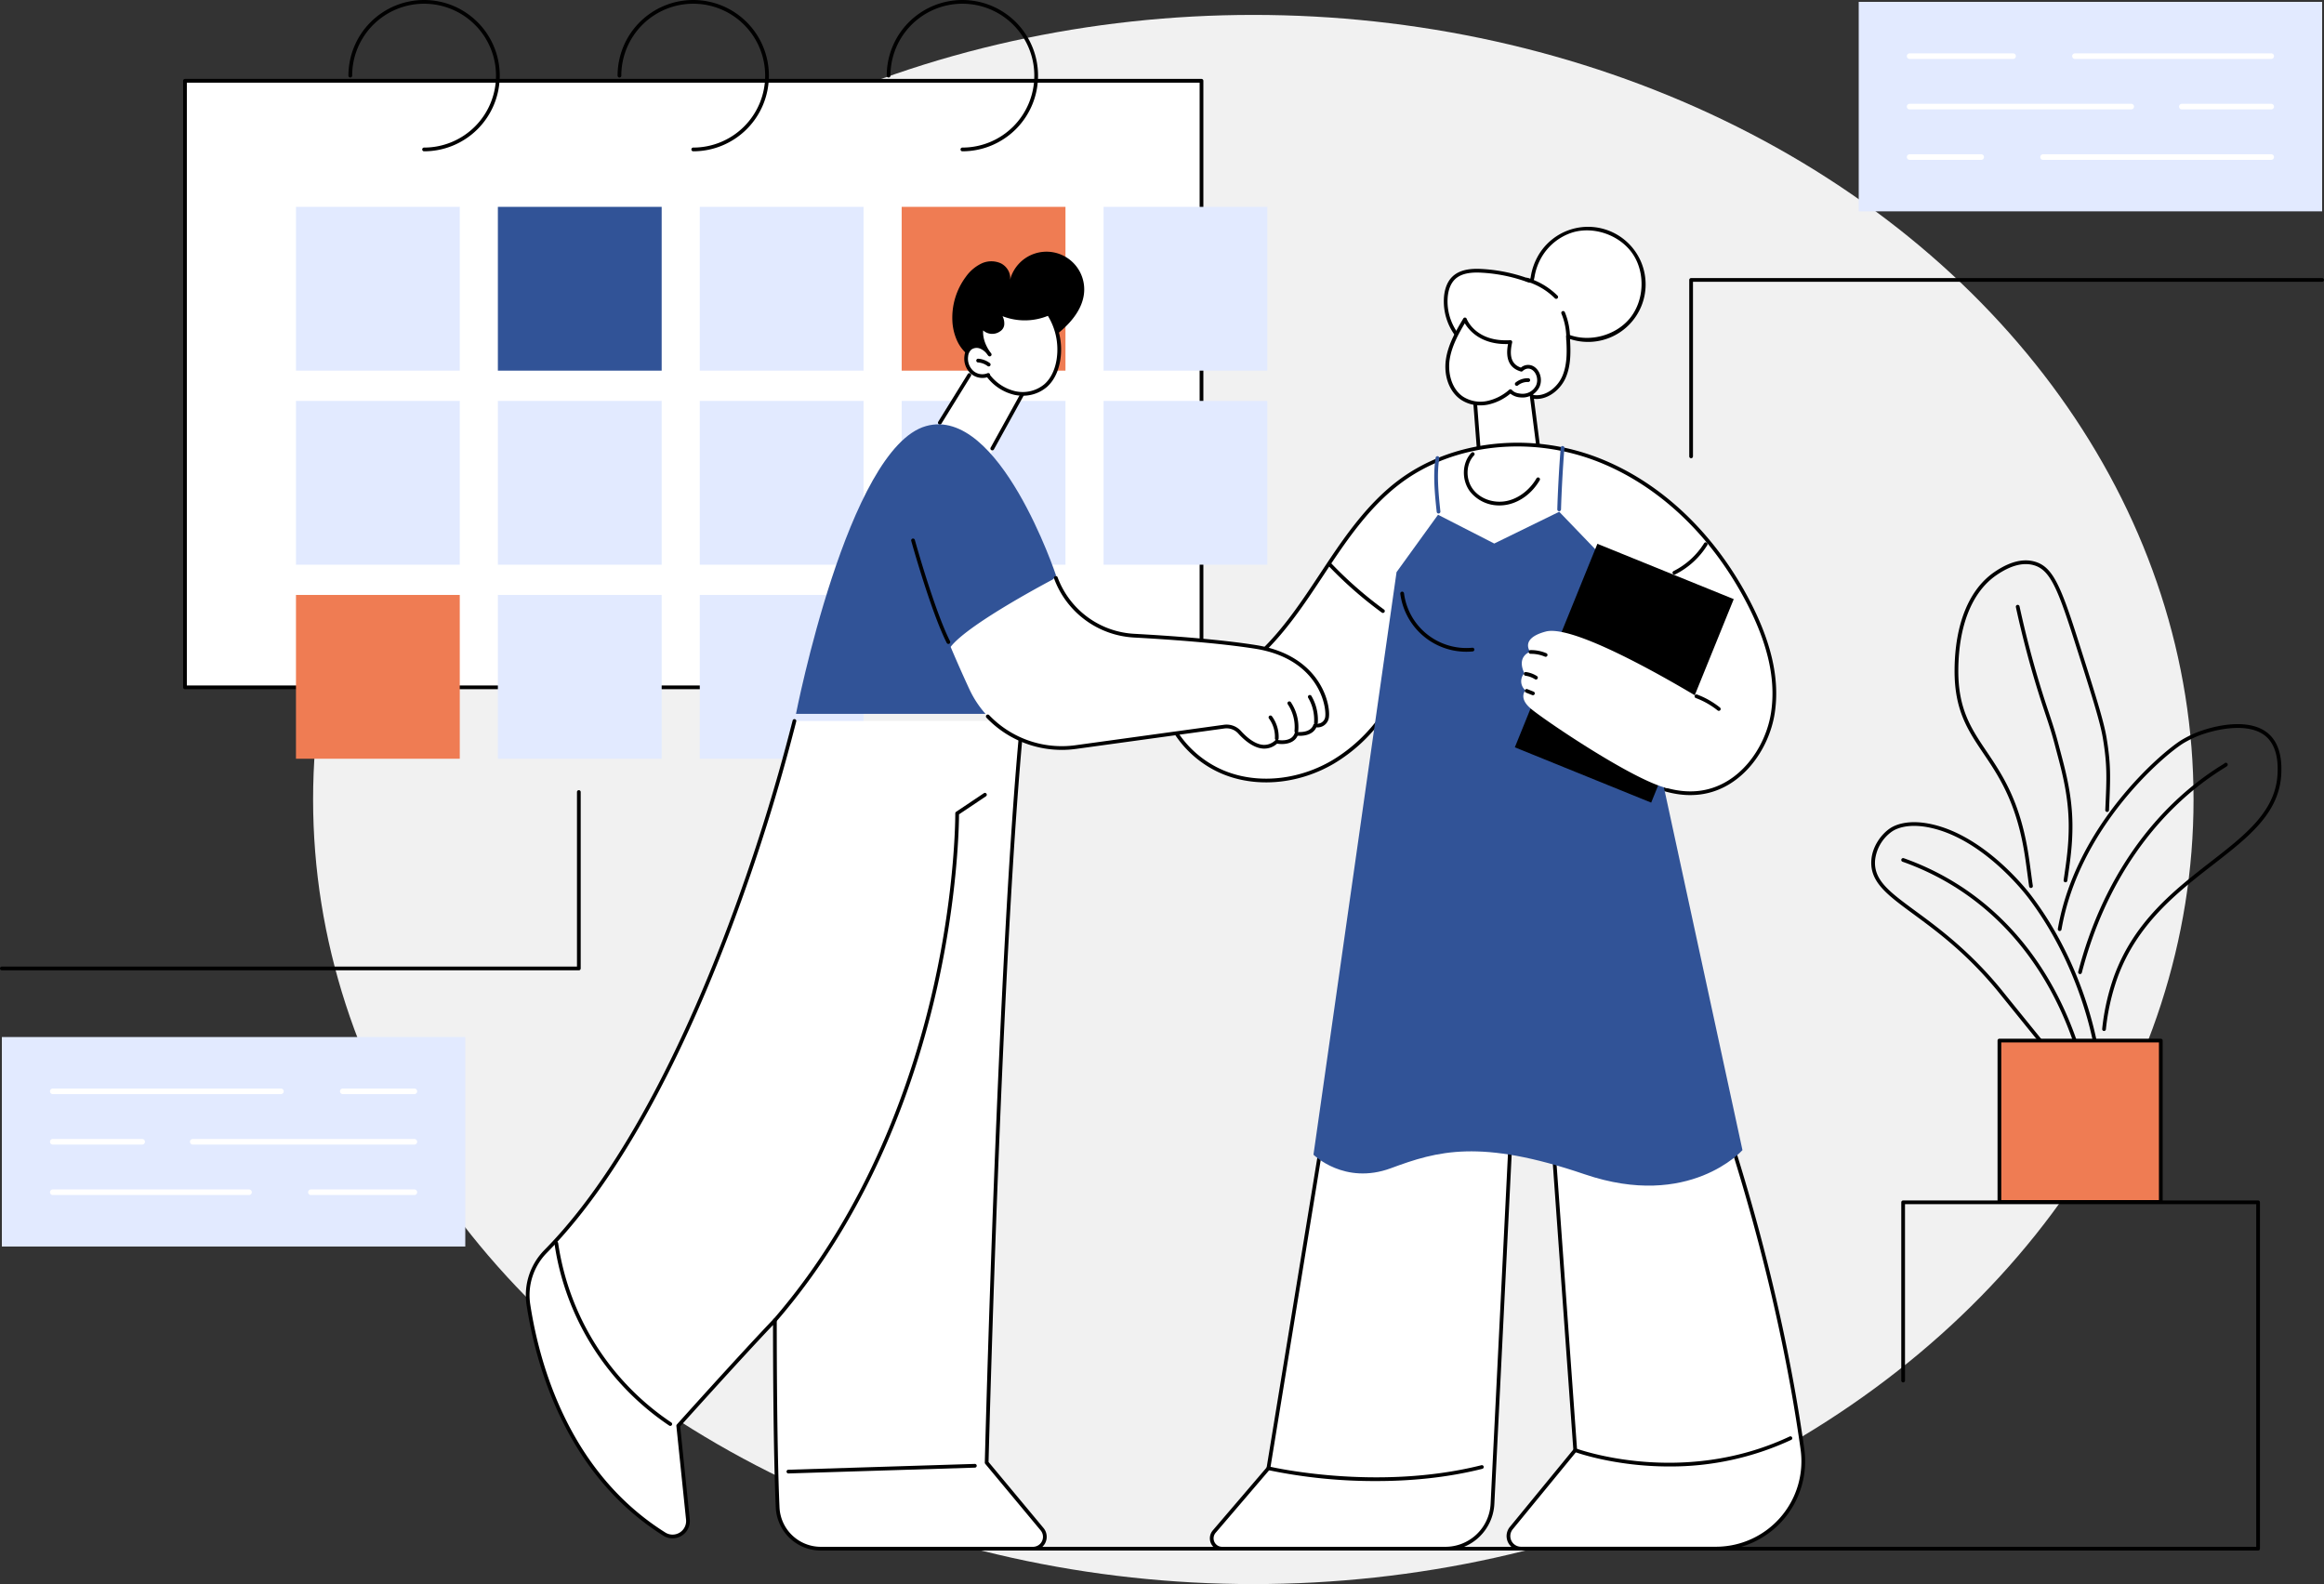 <svg xmlns="http://www.w3.org/2000/svg" xmlns:xlink="http://www.w3.org/1999/xlink" width="1247" height="850" viewBox="0 0 1247 850">
  <rect x="0" y="0" width="1247" height="850" fill="#333333" stroke="none"/>
  <defs>
    <clipPath id="clip-path">
      <rect id="Rectangle_116" data-name="Rectangle 116" width="1247" height="832" fill="none"/>
    </clipPath>
  </defs>
  <g id="Groupe_192" data-name="Groupe 192" transform="translate(8671 1398)">
    <ellipse id="Ellipse_151" data-name="Ellipse 151" cx="504.5" cy="421" rx="504.5" ry="421" transform="translate(-8503 -1390)" fill="#f1f1f1"/>
    <g id="Groupe_171" data-name="Groupe 171" transform="translate(-8671 -1398)">
      <rect id="Rectangle_98" data-name="Rectangle 98" width="545.44" height="325.458" transform="translate(99.254 43.348)" fill="#fff"/>
      <g id="Groupe_82" data-name="Groupe 82">
        <g id="Groupe_81" data-name="Groupe 81" clip-path="url(#clip-path)">
          <path id="Tracé_1656" data-name="Tracé 1656" d="M644.694,369.806H99.254a1,1,0,0,1-1-1V43.348a1,1,0,0,1,1-1h545.44a1,1,0,0,1,1,1V368.806a1,1,0,0,1-1,1m-544.44-2h543.44V44.348H100.254Z"/>
          <path id="Tracé_1657" data-name="Tracé 1657" d="M227.554,81.187a1,1,0,0,1,0-2,38.593,38.593,0,1,0-38.593-38.593,1,1,0,0,1-2,0,40.593,40.593,0,1,1,40.593,40.593"/>
          <path id="Tracé_1658" data-name="Tracé 1658" d="M371.974,81.187a1,1,0,0,1,0-2,38.593,38.593,0,1,0-38.593-38.593,1,1,0,0,1-2,0,40.593,40.593,0,1,1,40.593,40.593"/>
          <path id="Tracé_1659" data-name="Tracé 1659" d="M516.394,81.187a1,1,0,0,1,0-2A38.593,38.593,0,1,0,477.8,40.594a1,1,0,0,1-2,0,40.593,40.593,0,1,1,40.593,40.593"/>
          <rect id="Rectangle_99" data-name="Rectangle 99" width="87.889" height="87.889" transform="translate(158.813 110.994)" fill="#e2eaff"/>
          <rect id="Rectangle_100" data-name="Rectangle 100" width="87.889" height="87.889" transform="translate(267.147 110.994)" fill="#315397"/>
          <rect id="Rectangle_101" data-name="Rectangle 101" width="87.889" height="87.889" transform="translate(375.481 110.994)" fill="#e2eaff"/>
          <rect id="Rectangle_102" data-name="Rectangle 102" width="87.889" height="87.889" transform="translate(483.816 110.994)" fill="#ef7c53"/>
          <rect id="Rectangle_103" data-name="Rectangle 103" width="87.889" height="87.889" transform="translate(592.15 110.994)" fill="#e2eaff"/>
          <rect id="Rectangle_104" data-name="Rectangle 104" width="87.889" height="87.889" transform="translate(158.813 215.117)" fill="#e2eaff"/>
          <rect id="Rectangle_105" data-name="Rectangle 105" width="87.889" height="87.889" transform="translate(267.147 215.117)" fill="#e2eaff"/>
          <rect id="Rectangle_106" data-name="Rectangle 106" width="87.889" height="87.889" transform="translate(375.481 215.117)" fill="#e2eaff"/>
          <rect id="Rectangle_107" data-name="Rectangle 107" width="87.889" height="87.889" transform="translate(483.816 215.117)" fill="#e2eaff"/>
          <rect id="Rectangle_108" data-name="Rectangle 108" width="87.889" height="87.889" transform="translate(592.15 215.117)" fill="#e2eaff"/>
          <rect id="Rectangle_109" data-name="Rectangle 109" width="87.889" height="87.889" transform="translate(158.813 319.24)" fill="#ef7c53"/>
          <rect id="Rectangle_110" data-name="Rectangle 110" width="87.889" height="87.889" transform="translate(267.147 319.24)" fill="#e2eaff"/>
          <rect id="Rectangle_111" data-name="Rectangle 111" width="87.889" height="87.889" transform="translate(375.481 319.24)" fill="#e2eaff"/>
          <path id="Tracé_1660" data-name="Tracé 1660" d="M813.37,553.949,800.831,806.92a25.334,25.334,0,0,1-25.3,24.08H655.742a5.556,5.556,0,0,1-4.222-9.168l29.075-33.987,32.6-199.321Z" fill="#fff"/>
          <path id="Tracé_1661" data-name="Tracé 1661" d="M775.528,832H655.742a6.556,6.556,0,0,1-4.982-10.818l28.893-33.775,32.556-199.045a1,1,0,0,1,.66-.784L813.044,553a1,1,0,0,1,1.325.995L801.83,806.969A26.313,26.313,0,0,1,775.528,832M714.086,589.274l-32.5,198.732a1,1,0,0,1-.227.489L652.28,822.482A4.557,4.557,0,0,0,655.742,830H775.528a24.315,24.315,0,0,0,24.3-23.13L812.3,555.376Z"/>
          <path id="Tracé_1662" data-name="Tracé 1662" d="M738.519,794.717a279.084,279.084,0,0,1-58.158-5.9,1,1,0,0,1,.467-1.945c.57.137,57.651,13.517,114.088-.662a1,1,0,0,1,.487,1.939c-19.68,4.945-39.436,6.567-56.884,6.567"/>
          <path id="Tracé_1663" data-name="Tracé 1663" d="M967.144,777.6c-5.733-41.074-17.777-103.592-43.017-179.513l-92.138-4.414L845.23,778.132l-34.3,41.824a6.733,6.733,0,0,0,5.207,11H920.707A46.881,46.881,0,0,0,967.144,777.6" fill="#fff"/>
          <path id="Tracé_1664" data-name="Tracé 1664" d="M920.708,831.959H816.132a7.732,7.732,0,0,1-5.979-12.637l34.052-41.516L830.991,593.745a1.006,1.006,0,0,1,.282-.771,1.022,1.022,0,0,1,.764-.3l92.138,4.414a1,1,0,0,1,.9.683c25.613,77.042,37.553,140.24,43.059,179.691a47.88,47.88,0,0,1-47.427,54.5M833.067,594.726,846.228,778.06a1,1,0,0,1-.224.706L811.7,820.59a5.733,5.733,0,0,0,4.433,9.369H920.708a45.88,45.88,0,0,0,45.446-52.221c-5.479-39.257-17.343-102.08-42.759-178.685Z"/>
          <path id="Tracé_1665" data-name="Tracé 1665" d="M895.549,786.884c-29.426,0-50.328-7.686-50.672-7.816a1,1,0,0,1,.707-1.872c.561.212,56.785,20.856,114.656-6.369a1,1,0,1,1,.851,1.809,153.377,153.377,0,0,1-65.542,14.248"/>
          <path id="Tracé_1666" data-name="Tracé 1666" d="M794.964,145.321c-5.224-.278-10.983.119-14.8,3.692-3,2.811-4.2,7.094-4.407,11.2a29.824,29.824,0,0,0,30.126,31.318c-1.385,4.523,1.755,9.08,4.795,12.7,3.023,3.6,6.42,7.315,10.976,8.482,7.162,1.834,14.568-3.614,17.531-10.387s2.593-14.474,2.169-21.855a29.978,29.978,0,0,0,35.615-44.709,29.757,29.757,0,0,0-50.788,1.983,31.5,31.5,0,0,0-3.788,10.745c-.479,2.875-1.161,2.376-3.75,1.475q-3.448-1.2-6.99-2.1a86.093,86.093,0,0,0-16.685-2.55" fill="#fff"/>
          <path id="Tracé_1667" data-name="Tracé 1667" d="M824.512,214.08a12.527,12.527,0,0,1-3.11-.391c-4.824-1.236-8.323-5.029-11.494-8.808-2.858-3.406-5.938-7.809-5.273-12.359a30.82,30.82,0,0,1-29.88-32.355c.179-3.573,1.144-8.537,4.723-11.885,4.342-4.061,10.946-4.205,15.539-3.959a87.151,87.151,0,0,1,16.88,2.58c2.391.609,4.77,1.324,7.07,2.125l.575.2a6.557,6.557,0,0,0,1.55.443c-.047,0,.125-.226.311-1.342a32.662,32.662,0,0,1,3.909-11.083,30.885,30.885,0,1,1,17.122,44.672c.37,6.732.568,14.172-2.337,20.813-2.639,6.033-8.873,11.346-15.585,11.346m-18.633-23.545a1,1,0,0,1,.956,1.293c-1.248,4.077,1.8,8.43,4.6,11.767,2.962,3.53,6.209,7.068,10.458,8.156,6.8,1.739,13.658-3.626,16.367-9.819,2.931-6.7,2.483-14.507,2.087-21.4a1,1,0,0,1,1.356-.99c11.3,4.33,25.5.461,33.04-9s8.134-24.174,1.387-34.216-20.59-15.049-32.2-11.648a29.522,29.522,0,0,0-16.891,13.575,30.662,30.662,0,0,0-3.666,10.408c-.22,1.318-.528,2.291-1.321,2.757-.88.518-1.846.174-3.184-.3l-.561-.2c-2.246-.781-4.571-1.48-6.908-2.075a85.1,85.1,0,0,0-16.491-2.521c-4.229-.226-10.283-.116-14.067,3.423-3.091,2.891-3.931,7.319-4.092,10.525a28.825,28.825,0,0,0,29.116,30.267Z"/>
          <path id="Tracé_1668" data-name="Tracé 1668" d="M835.017,160.363a1,1,0,0,1-.706-.292,36.392,36.392,0,0,0-15.318-9.081,1,1,0,1,1,.566-1.917,38.4,38.4,0,0,1,16.164,9.582,1,1,0,0,1-.706,1.708"/>
          <path id="Tracé_1669" data-name="Tracé 1669" d="M841.422,183.487h-.031a1,1,0,0,1-.969-1.031,34.374,34.374,0,0,0-2.608-14.173,1,1,0,1,1,1.847-.769,36.394,36.394,0,0,1,2.76,15,1,1,0,0,1-1,.969"/>
          <path id="Tracé_1670" data-name="Tracé 1670" d="M825.211,239.859,821.776,209.7a3.653,3.653,0,0,0-4.336-3.17l-22.752,4.491a3.653,3.653,0,0,0-2.939,3.8l1.439,23.948a11.04,11.04,0,0,0,6.428,9.385c4.726,2.158,11.988,3.634,21.053-.331a7.727,7.727,0,0,0,4.542-7.961" fill="#fff"/>
          <path id="Tracé_1671" data-name="Tracé 1671" d="M825.789,244.072a1,1,0,0,1-.99-.873l-3.936-30.77a1,1,0,0,1,1.984-.254l3.935,30.77a1,1,0,0,1-.865,1.119,1.1,1.1,0,0,1-.128.008"/>
          <path id="Tracé_1672" data-name="Tracé 1672" d="M793.512,242.831a1,1,0,0,1-1-.923L790.561,216.6a1,1,0,0,1,1.994-.154l1.955,25.313a1,1,0,0,1-.92,1.074q-.039,0-.078,0"/>
          <path id="Tracé_1673" data-name="Tracé 1673" d="M816.321,198.371s2.709-2.8,5.982-.963c3.223,1.809,4.343,6.377,2.851,9.759a9.092,9.092,0,0,1-9.039,5.095,8.152,8.152,0,0,1-5.656-2.376,27.084,27.084,0,0,1-12.387,6.278,18.379,18.379,0,0,1-13.481-2.427c-6.529-4.332-8.9-13.12-7.744-20.87s5.18-14.732,9.188-21.464c0,0,4.982,13.312,24.378,12.136-1.758,7.582-.437,12.985,5.908,14.832" fill="#fff"/>
          <path id="Tracé_1674" data-name="Tracé 1674" d="M794.31,217.519a18.6,18.6,0,0,1-10.272-2.949c-6.319-4.194-9.53-12.771-8.18-21.851,1.226-8.234,5.713-15.771,9.319-21.829a1,1,0,0,1,1.8.162c.2.512,5.007,12.592,23.38,11.488a1,1,0,0,1,1.034,1.224c-1.736,7.492-.247,11.794,4.69,13.481a5.945,5.945,0,0,1,6.716-.71c3.539,1.987,5.039,7.04,3.276,11.035a10.082,10.082,0,0,1-10.052,5.686,9.569,9.569,0,0,1-5.6-2.034,27.732,27.732,0,0,1-12.16,5.924,21.22,21.22,0,0,1-3.949.373m-8.337-44.052c-3.322,5.619-7.069,12.377-8.136,19.546-1.014,6.814.852,15.607,7.307,19.891a17.354,17.354,0,0,0,12.743,2.277,26.109,26.109,0,0,0,11.921-6.054,1,1,0,0,1,1.377.071c1.372,1.449,2.883,1.855,5.029,2.068a8.039,8.039,0,0,0,8.025-4.5c1.342-3.041.209-7-2.425-8.483-2.572-1.443-4.752.764-4.774.787a1,1,0,0,1-1,.264c-6.094-1.774-8.4-6.728-6.874-14.736-14.7.428-21.069-7.534-23.2-11.127"/>
          <path id="Tracé_1675" data-name="Tracé 1675" d="M813.856,207.029a1,1,0,0,1-.635-1.773,10.253,10.253,0,0,1,6.863-2.287,1,1,0,1,1-.087,2,8.249,8.249,0,0,0-5.507,1.835,1,1,0,0,1-.634.227"/>
          <path id="Tracé_1676" data-name="Tracé 1676" d="M715.487,408.743c-16.682,9.877-37.59,13.16-55.92,6.863s-33.313-22.76-35.96-41.991c19.745.556,38.549-9.573,52.889-23.181s24.982-30.562,35.94-47.027,22.646-32.9,38.425-44.806c30.021-22.646,72.314-25.518,107.257-11.664s62.653,42.751,80,76.147c9.535,18.356,16.322,39.14,13.143,59.586S932.7,422.652,912.219,425.3c-17.927,2.321-34.74-7.972-50.445-16.938a451.774,451.774,0,0,0-66.6-31.122c-11.474-4.263-23.146-8.224-34.972-11.4-6.06-1.625-7.265-.846-10.154,4.542a124.979,124.979,0,0,1-8.44,13.992,87.228,87.228,0,0,1-26.118,24.361" fill="#fff"/>
          <path id="Tracé_1677" data-name="Tracé 1677" d="M906.956,426.64c-15.3,0-29.524-8.152-43.33-16.063l-2.347-1.343a451.839,451.839,0,0,0-66.456-31.054c-13.279-4.934-24.364-8.546-34.883-11.367-5.612-1.5-6.363-.894-9.013,4.049a126.979,126.979,0,0,1-8.509,14.1A87.575,87.575,0,0,1,716,409.6l-.51-.86.51.86c-17.7,10.479-38.916,13.077-56.754,6.948-19.3-6.629-34.014-23.829-36.626-42.8a1,1,0,0,1,.246-.8.943.943,0,0,1,.773-.332c17.56.481,36.085-7.642,52.173-22.908,12.858-12.2,22.888-27.36,32.589-42.021q1.6-2.42,3.206-4.835c10.744-16.144,22.579-32.921,38.656-45.049,28.877-21.784,71.358-26.414,108.227-11.8,33.071,13.112,61.667,40.321,80.521,76.615,11.707,22.534,16.039,42.226,13.244,60.2-3.021,19.426-17.7,40.6-39.9,43.471a42.072,42.072,0,0,1-5.392.345M755.915,364.117a18.2,18.2,0,0,1,4.543.765c10.581,2.837,21.722,6.467,35.061,11.423A453.825,453.825,0,0,1,862.27,407.5l2.351,1.346c15.126,8.667,30.767,17.63,47.47,15.469,21.229-2.748,35.279-23.106,38.185-41.8,2.727-17.539-1.539-36.828-13.042-58.971C918.6,287.678,890.373,260.8,857.75,247.867c-36.235-14.368-77.955-9.84-106.286,11.533-15.826,11.938-27.547,28.559-38.2,44.561q-1.605,2.409-3.2,4.83c-9.762,14.754-19.857,30.011-32.88,42.369-16,15.182-34.418,23.476-52.037,23.477h-.376c2.939,17.781,16.914,33.769,35.119,40.024,17.293,5.94,37.884,3.407,55.086-6.778A85.582,85.582,0,0,0,740.793,383.8a125.108,125.108,0,0,0,8.371-13.881c2.173-4.052,3.634-5.8,6.751-5.8"/>
          <path id="Tracé_1678" data-name="Tracé 1678" d="M804.608,271.208a19.885,19.885,0,0,1-15.739-7.346c-4.756-6.193-4.469-15.57.638-20.9a1,1,0,0,1,1.445,1.383c-4.453,4.651-4.677,12.86-.5,18.3,3.953,5.15,11.242,7.619,18.141,6.145,6.268-1.338,12.19-5.857,15.841-12.086a1,1,0,1,1,1.725,1.011c-3.989,6.807-10.239,11.555-17.148,13.031a21.113,21.113,0,0,1-4.406.463"/>
          <path id="Tracé_1679" data-name="Tracé 1679" d="M742.041,328.9a.989.989,0,0,1-.588-.192A214.715,214.715,0,0,1,712.7,303.486a1,1,0,1,1,1.447-1.38,212.758,212.758,0,0,0,28.487,24.982,1,1,0,0,1-.59,1.808"/>
          <path id="Tracé_1680" data-name="Tracé 1680" d="M898.443,308.325a1,1,0,0,1-.446-1.9,41.009,41.009,0,0,0,16.411-14.972,1,1,0,0,1,1.7,1.051,43.038,43.038,0,0,1-17.223,15.713,1.01,1.01,0,0,1-.444.1"/>
          <path id="Tracé_1681" data-name="Tracé 1681" d="M749.353,307,704.777,619.587s16.6,16.507,41.557,7.257,47.778-15.874,103.981,3.266,84.648-12.97,84.648-12.97L867.8,307l-31.168-32.394-34.863,17.044-30.16-15.442Z" fill="#315397"/>
          <path id="Tracé_1682" data-name="Tracé 1682" d="M836.606,274.33h-.028a1,1,0,0,1-.972-1.028c.23-8.278.932-22.278,1.826-33.016a1,1,0,1,1,1.992.166c-.89,10.7-1.589,24.655-1.819,32.906a1,1,0,0,1-1,.972" fill="#315397"/>
          <path id="Tracé_1683" data-name="Tracé 1683" d="M771.886,275.536a1,1,0,0,1-.993-.892c-1.117-10.319-2-20.3-.576-29a1,1,0,1,1,1.973.323c-1.384,8.453-.51,18.288.591,28.465a1,1,0,0,1-.887,1.1.978.978,0,0,1-.108.006" fill="#315397"/>
          <path id="Tracé_1684" data-name="Tracé 1684" d="M786.88,349.714A35.723,35.723,0,0,1,751.369,318.6a1,1,0,0,1,1.984-.259,33.73,33.73,0,0,0,36.662,29.222,1,1,0,1,1,.191,1.991q-1.66.159-3.326.158"/>
          <rect id="Rectangle_112" data-name="Rectangle 112" width="117.841" height="78.95" transform="translate(812.824 400.999) rotate(-67.918)"/>
          <path id="Tracé_1685" data-name="Tracé 1685" d="M917.279,377.856s-70.024-43.7-87.862-38.976c-14.143,3.746-8.338,10.853-8.338,10.853s-7.518,2.206-3.173,11.508a6.389,6.389,0,0,0,.608,9.2s-3.908,3.972,2.768,9.708,52.657,36.923,71.892,42.418,24.1-44.713,24.1-44.713" fill="#fff"/>
          <path id="Tracé_1686" data-name="Tracé 1686" d="M829.352,352.43a.986.986,0,0,1-.391-.081,18.942,18.942,0,0,0-7.7-1.512,1,1,0,1,1-.029-2,21.012,21.012,0,0,1,8.511,1.673,1,1,0,0,1-.392,1.92"/>
          <path id="Tracé_1687" data-name="Tracé 1687" d="M824.162,364.624a.978.978,0,0,1-.536-.158,12.837,12.837,0,0,0-5.091-1.871,1,1,0,0,1,.275-1.982,14.839,14.839,0,0,1,5.89,2.168,1,1,0,0,1-.538,1.843"/>
          <path id="Tracé_1688" data-name="Tracé 1688" d="M822.526,373.054a.99.99,0,0,1-.371-.072l-3.314-1.326a1,1,0,1,1,.744-1.856l3.313,1.325a1,1,0,0,1-.372,1.929"/>
          <path id="Tracé_1689" data-name="Tracé 1689" d="M922.269,381.437a1,1,0,0,1-.625-.219,42.638,42.638,0,0,0-11.745-6.673,1,1,0,0,1,.7-1.873,44.639,44.639,0,0,1,12.294,6.984,1,1,0,0,1-.625,1.781"/>
          <path id="Tracé_1690" data-name="Tracé 1690" d="M511.041,172.493a36.637,36.637,0,0,1,7.2-23.951,22.089,22.089,0,0,1,8.2-7.06,12.481,12.481,0,0,1,10.574-.189c3.266,1.617,5.544,5.34,4.927,8.932a20.236,20.236,0,0,1,39.8,6.117c-.448,8.579-6.265,15.969-12.826,21.514a62.527,62.527,0,0,1-22.408,12.355,50.789,50.789,0,0,1-20.724,1.795c-3.129-.4-5.489-.648-7.806-2.867a21.227,21.227,0,0,1-4.716-6.98,28.891,28.891,0,0,1-2.227-9.666"/>
          <path id="Tracé_1691" data-name="Tracé 1691" d="M522.576,197.255,498.243,236.62l30.436,12.553L552.951,203.3Z" fill="#fff"/>
          <path id="Tracé_1692" data-name="Tracé 1692" d="M530.279,201.174a8.356,8.356,0,0,1-8.794-1.529,9.929,9.929,0,0,1-2.992-8.572,6.566,6.566,0,0,1,2.068-4.234,5.86,5.86,0,0,1,5.884-.638,11,11,0,0,1,4.617,4.039s-6.048-7.03-4.207-15.079c0,0,3.991,5.353,9.281,1.768,4.309-2.92-.544-9.3-.544-9.3q13.956,6.27,27.068.611a35.555,35.555,0,0,1,5.211,25.24c-.875,5.05-2.982,10.059-6.827,13.448a19.17,19.17,0,0,1-16.46,3.977,25.311,25.311,0,0,1-14.4-9.413Z" fill="#fff"/>
          <path id="Tracé_1693" data-name="Tracé 1693" d="M548.739,212.338a21.062,21.062,0,0,1-4.363-.456,26.067,26.067,0,0,1-14.7-9.421,9.52,9.52,0,0,1-8.858-2.074,10.9,10.9,0,0,1-3.313-9.446,7.556,7.556,0,0,1,2.419-4.87,6.828,6.828,0,0,1,6.9-.795l.176.075a17.066,17.066,0,0,1-1.12-10.414,1,1,0,0,1,1.776-.374c.139.184,3.5,4.531,7.918,1.538a2.841,2.841,0,0,0,1.3-1.96c.351-2.145-1.38-4.992-2.077-5.908A1,1,0,0,1,536,166.716c8.976,4.032,17.812,4.235,26.263.6a1,1,0,0,1,1.232.372,36.538,36.538,0,0,1,5.359,25.957c-.72,4.159-2.546,9.97-7.151,14.028a19.714,19.714,0,0,1-12.966,4.661m-17.464-11.077a24.048,24.048,0,0,0,13.516,8.665,18.2,18.2,0,0,0,15.592-3.75c4.168-3.673,5.837-9.025,6.5-12.869a34.543,34.543,0,0,0-4.618-23.822,32.9,32.9,0,0,1-24.326.182,8.592,8.592,0,0,1,.9,4.8,4.8,4.8,0,0,1-2.149,3.292,7.283,7.283,0,0,1-9.152-.463c-.369,5.041,2.254,9.476,3.564,11.349q.395.483.772,1.024a1,1,0,0,1-1.577,1.225c-.057-.066-.39-.459-.857-1.121a8.976,8.976,0,0,0-3.383-2.645,4.878,4.878,0,0,0-4.863.482,5.571,5.571,0,0,0-1.716,3.6,8.875,8.875,0,0,0,2.671,7.7,7.351,7.351,0,0,0,7.713,1.358,1,1,0,0,1,1.322.5.991.991,0,0,1,.084.5"/>
          <path id="Tracé_1694" data-name="Tracé 1694" d="M530.516,196.621a1,1,0,0,1-.6-.2,9.789,9.789,0,0,0-5.141-1.937,1,1,0,0,1,.146-2,11.808,11.808,0,0,1,6.2,2.338,1,1,0,0,1-.6,1.8"/>
          <path id="Tracé_1695" data-name="Tracé 1695" d="M504.289,227.821a1,1,0,0,1-.85-1.526l15.82-25.573a1,1,0,1,1,1.7,1.052l-15.819,25.573a1,1,0,0,1-.852.474"/>
          <path id="Tracé_1696" data-name="Tracé 1696" d="M532.436,241.669a1,1,0,0,1-.874-1.484l16.017-28.964a1,1,0,0,1,1.75.968l-16.017,28.964a1,1,0,0,1-.876.516"/>
          <path id="Tracé_1697" data-name="Tracé 1697" d="M563.979,168.583a1,1,0,0,1-.549-1.836,15.163,15.163,0,0,0,6.385-9.153,1,1,0,0,1,1.948.453,17.176,17.176,0,0,1-7.236,10.372.981.981,0,0,1-.548.164"/>
          <path id="Tracé_1698" data-name="Tracé 1698" d="M426.276,386.874S379.1,583.967,292.768,671.5a33.3,33.3,0,0,0-9.262,28.39c4.55,29.955,20.115,90.144,72.969,123.3a8.281,8.281,0,0,0,12.638-7.862l-5.19-50.29s32.852-36.671,51.87-56.571c0,0-.145,63.568,1.467,100.311A23.228,23.228,0,0,0,440.461,831H554.28a6.363,6.363,0,0,0,4.89-10.434l-29.75-35.737S536.3,510.75,548.454,386.874Z" fill="#fff"/>
          <path id="Tracé_1699" data-name="Tracé 1699" d="M554.279,832H440.46a24.186,24.186,0,0,1-24.2-23.18c-1.414-32.224-1.476-85.7-1.47-97.852-18,18.957-46.607,50.816-49.828,54.406l5.145,49.85a9.281,9.281,0,0,1-14.164,8.812c-52.5-32.936-68.54-91.825-73.426-124a34.477,34.477,0,0,1,9.539-29.242c44.472-45.092,78.33-119.939,98.9-174.787A1040.5,1040.5,0,0,0,425.3,386.641a1,1,0,1,1,1.945.465,1042.58,1042.58,0,0,1-34.416,109.607C372.191,551.744,338.2,626.86,293.48,672.2a32.473,32.473,0,0,0-8.986,27.538c4.835,31.832,20.683,90.09,72.511,122.6a7.282,7.282,0,0,0,11.113-6.912l-5.191-50.29a1,1,0,0,1,.25-.77c.329-.367,33.081-36.909,51.892-56.6a1,1,0,0,1,1.723.694c0,.635-.126,63.965,1.466,100.264A22.19,22.19,0,0,0,440.46,830H554.279a5.363,5.363,0,0,0,4.122-8.794l-29.75-35.738a1,1,0,0,1-.231-.664c.069-2.742,7.015-275.533,19.038-398.028a1,1,0,1,1,1.99.2c-11.81,120.331-18.721,385.864-19.019,397.507l29.509,35.448A7.363,7.363,0,0,1,554.279,832"/>
          <path id="Tracé_1700" data-name="Tracé 1700" d="M415.792,709.465a1,1,0,0,1-.755-1.655c51.156-59.073,74.954-129.716,85.91-178.577,11.873-52.95,11.639-92.4,11.635-92.789a1,1,0,0,1,.443-.841l14.887-9.971a1,1,0,1,1,1.113,1.661l-14.442,9.675c-.016,4.943-.518,42.9-11.684,92.7-11.006,49.085-34.921,120.062-86.351,179.449a1,1,0,0,1-.756.345"/>
          <path id="Tracé_1701" data-name="Tracé 1701" d="M423.056,790.637a1,1,0,0,1-.031-2l100.029-3.12a.982.982,0,0,1,1.031.969,1,1,0,0,1-.968,1.03l-100.029,3.12h-.032"/>
          <path id="Tracé_1702" data-name="Tracé 1702" d="M359.646,765.12a1,1,0,0,1-.551-.166,142.281,142.281,0,0,1-61.577-97.664,1,1,0,0,1,1.981-.276,140.253,140.253,0,0,0,60.7,96.272,1,1,0,0,1-.553,1.834"/>
          <path id="Tracé_1703" data-name="Tracé 1703" d="M427.112,383.06H549.278l6.524-59.714,10.844-14.557s-30.351-91.264-69.767-80.161c-41.856,11.791-69.767,154.432-69.767,154.432" fill="#315397"/>
          <path id="Tracé_1704" data-name="Tracé 1704" d="M510.086,347.108s4.386,10.485,10.156,22.926a54.552,54.552,0,0,0,56.982,30.833l79.582-10.961a9.441,9.441,0,0,1,8.293,2.966c4.326,4.784,12.621,11.754,19.861,5.074,0,0,8.617,1.9,10.665-4.231,0,0,8.192,1.191,10.054-4.541a5.279,5.279,0,0,0,6.176-3.431c1.644-4.508-2.038-32.9-38.2-38.635-19.1-3.027-44.884-4.91-64.96-6.012a47.59,47.59,0,0,1-42.163-31.022s-46.762,24.341-56.445,37.034" fill="#fff"/>
          <path id="Tracé_1705" data-name="Tracé 1705" d="M569.729,402.38A55.842,55.842,0,0,1,529.3,385.107a1,1,0,1,1,1.45-1.378,53.894,53.894,0,0,0,46.34,16.147l79.582-10.961a10.416,10.416,0,0,1,9.172,3.286c2.985,3.3,7.521,7.279,12.182,7.49a8.488,8.488,0,0,0,6.259-2.481,1,1,0,0,1,.892-.242c.318.07,7.766,1.629,9.5-3.571a1,1,0,0,1,1.091-.672c.073.01,7.383.995,8.961-3.861a1,1,0,0,1,1.182-.664,4.208,4.208,0,0,0,5.005-2.8c.649-1.78.325-9.248-4.333-17.163-4.411-7.495-13.731-17.074-33.086-20.141-19.468-3.085-46.015-4.966-64.858-6a48.513,48.513,0,0,1-43.047-31.676,1,1,0,0,1,1.879-.687A46.513,46.513,0,0,0,608.748,340.1c18.89,1.038,45.51,2.926,65.062,6.024,20.125,3.189,29.868,13.236,34.5,21.1,4.959,8.428,5.37,16.444,4.487,18.863a6.129,6.129,0,0,1-6.473,4.2c-2.089,4.6-7.9,4.655-10.044,4.5-2.066,4.533-7.771,4.81-11.024,4.238a10.247,10.247,0,0,1-7.32,2.667c-5.35-.242-10.336-4.564-13.576-8.146a8.415,8.415,0,0,0-7.414-2.647l-79.584,10.961a55.838,55.838,0,0,1-7.63.523"/>
          <path id="Tracé_1706" data-name="Tracé 1706" d="M685.09,397.237h-.051a1,1,0,0,1-.948-1.049,16.694,16.694,0,0,0-3.2-10.663,1,1,0,1,1,1.613-1.183,18.693,18.693,0,0,1,3.582,11.946,1,1,0,0,1-1,.95"/>
          <path id="Tracé_1707" data-name="Tracé 1707" d="M695.589,393.325a.9.9,0,0,1-.1-.005,1,1,0,0,1-.893-1.1,21.88,21.88,0,0,0-3.606-14.307,1,1,0,0,1,1.656-1.123,23.921,23.921,0,0,1,3.94,15.634,1,1,0,0,1-.994.9"/>
          <path id="Tracé_1708" data-name="Tracé 1708" d="M706.111,388.736c-.022,0-.043,0-.064,0a1,1,0,0,1-.935-1.061,23.391,23.391,0,0,0-3.164-13.238,1,1,0,0,1,1.723-1.016,25.416,25.416,0,0,1,3.437,14.38,1,1,0,0,1-1,.937"/>
          <path id="Tracé_1709" data-name="Tracé 1709" d="M508.883,345.527a1,1,0,0,1-.893-.548c-8.437-16.658-18.932-54.359-19.037-54.738a1,1,0,0,1,1.928-.534c.1.377,10.546,37.887,18.893,54.368a1,1,0,0,1-.891,1.452"/>
          <path id="Tracé_1710" data-name="Tracé 1710" d="M310.591,520.659H1a1,1,0,0,1,0-2H309.591V424.995a1,1,0,0,1,2,0v94.664a1,1,0,0,1-1,1"/>
          <rect id="Rectangle_113" data-name="Rectangle 113" width="248.659" height="112.41" transform="translate(1 556.46)" fill="#e2eaff"/>
          <path id="Tracé_1711" data-name="Tracé 1711" d="M222.335,587.09h-38.4a1.5,1.5,0,1,1,0-3h38.4a1.5,1.5,0,0,1,0,3" fill="#fff"/>
          <path id="Tracé_1712" data-name="Tracé 1712" d="M150.731,587.09H28.324a1.5,1.5,0,1,1,0-3H150.731a1.5,1.5,0,0,1,0,3" fill="#fff"/>
          <path id="Tracé_1713" data-name="Tracé 1713" d="M222.335,614.165H103.44a1.5,1.5,0,0,1,0-3h118.9a1.5,1.5,0,0,1,0,3" fill="#fff"/>
          <path id="Tracé_1714" data-name="Tracé 1714" d="M76.273,614.165H28.323a1.5,1.5,0,0,1,0-3h47.95a1.5,1.5,0,0,1,0,3" fill="#fff"/>
          <path id="Tracé_1715" data-name="Tracé 1715" d="M222.335,641.24H166.83a1.5,1.5,0,0,1,0-3h55.505a1.5,1.5,0,0,1,0,3" fill="#fff"/>
          <path id="Tracé_1716" data-name="Tracé 1716" d="M133.626,641.24H28.324a1.5,1.5,0,1,1,0-3h105.3a1.5,1.5,0,1,1,0,3" fill="#fff"/>
          <path id="Tracé_1717" data-name="Tracé 1717" d="M907.409,245.875a1,1,0,0,1-1-1V150.211a1,1,0,0,1,1-1H1246a1,1,0,0,1,0,2H908.409v93.664a1,1,0,0,1-1,1"/>
          <rect id="Rectangle_114" data-name="Rectangle 114" width="248.659" height="112.41" transform="translate(997.341 1)" fill="#e2eaff"/>
          <path id="Tracé_1718" data-name="Tracé 1718" d="M1063.065,85.779h-38.4a1.5,1.5,0,1,1,0-3h38.4a1.5,1.5,0,0,1,0,3" fill="#fff"/>
          <path id="Tracé_1719" data-name="Tracé 1719" d="M1218.676,85.779H1096.269a1.5,1.5,0,0,1,0-3h122.407a1.5,1.5,0,0,1,0,3" fill="#fff"/>
          <path id="Tracé_1720" data-name="Tracé 1720" d="M1143.56,58.705h-118.9a1.5,1.5,0,1,1,0-3h118.9a1.5,1.5,0,0,1,0,3" fill="#fff"/>
          <path id="Tracé_1721" data-name="Tracé 1721" d="M1218.676,58.705h-47.95a1.5,1.5,0,0,1,0-3h47.95a1.5,1.5,0,0,1,0,3" fill="#fff"/>
          <path id="Tracé_1722" data-name="Tracé 1722" d="M1080.17,31.63h-55.505a1.5,1.5,0,1,1,0-3h55.505a1.5,1.5,0,0,1,0,3" fill="#fff"/>
          <path id="Tracé_1723" data-name="Tracé 1723" d="M1218.676,31.63h-105.3a1.5,1.5,0,0,1,0-3h105.3a1.5,1.5,0,0,1,0,3" fill="#fff"/>
          <path id="Tracé_1724" data-name="Tracé 1724" d="M1089.77,476.48a1,1,0,0,1-.988-.856c-.346-2.377-.66-4.737-.973-7.089-.585-4.391-1.19-8.933-1.993-13.412-4.612-25.731-13.593-39.049-21.518-50.8-8.405-12.465-15.665-23.23-15.521-44.886.161-24.433,7.688-43.032,21.192-52.372,8.16-5.644,15.548-7.552,21.957-5.673,9.237,2.706,13.588,12.162,22.817,41.14,9.386,29.47,14.09,44.242,15.606,53.428,2.39,14.493,2.079,21.372,1.326,37.993l-.034.768a1.01,1.01,0,0,1-1.045.953,1,1,0,0,1-.953-1.044l.034-.767c.746-16.473,1.055-23.292-1.3-37.578-1.492-9.042-6.181-23.767-15.524-53.105-9-28.247-13.13-37.421-21.487-39.869-5.8-1.7-12.618.115-20.257,5.4-12.953,8.959-20.173,26.98-20.33,50.742-.14,21.037,6.959,31.564,15.18,43.753,8.034,11.915,17.141,25.419,21.828,51.565.811,4.524,1.419,9.088,2.006,13.5.312,2.344.625,4.7.97,7.065a1,1,0,0,1-.845,1.134,1.036,1.036,0,0,1-.146.01"/>
          <path id="Tracé_1725" data-name="Tracé 1725" d="M1108.287,473.431a1.155,1.155,0,0,1-.143-.01,1,1,0,0,1-.848-1.132l.361-2.5c1.2-8.274,2.444-16.829,2.365-27.294-.113-15.2-3.531-28.037-6.277-38.35q-.5-1.871-.957-3.619c-1.844-7.09-3.337-11.561-5.228-17.223-1.334-4-2.847-8.525-4.8-14.918-4.225-13.862-7.957-28.209-11.093-42.64a1,1,0,0,1,1.954-.424c3.125,14.378,6.843,28.671,11.052,42.481,1.941,6.368,3.449,10.884,4.779,14.868,1.9,5.7,3.406,10.2,5.267,17.352q.453,1.743.953,3.609c2.776,10.422,6.23,23.393,6.345,38.85.08,10.616-1.173,19.248-2.386,27.6l-.361,2.495a1,1,0,0,1-.988.858"/>
          <path id="Tracé_1726" data-name="Tracé 1726" d="M1128.977,553.212a1.12,1.12,0,0,1-.116-.006,1,1,0,0,1-.879-1.108,121.137,121.137,0,0,1,6.262-27.973c10.72-29.647,32.658-46.694,52.013-61.734,18.926-14.706,35.271-27.408,35.853-48,.092-3.247.371-13.128-5.922-18.925-9.293-8.559-28.5-3.958-37.351-.329a57.98,57.98,0,0,0-7.3,3.687c-10.7,6.632-55.964,45.255-65.379,99.913a1,1,0,1,1-1.971-.34c9.54-55.386,55.445-94.547,66.3-101.273a58.809,58.809,0,0,1,7.592-3.837c9.947-4.076,29.452-8.515,39.464.709,6.964,6.413,6.664,16.979,6.566,20.451-.609,21.536-17.3,34.506-36.625,49.523-19.141,14.874-40.836,31.732-51.36,60.834a119.285,119.285,0,0,0-6.155,27.522,1,1,0,0,1-.992.886"/>
          <path id="Tracé_1727" data-name="Tracé 1727" d="M1116.094,522.673a1.021,1.021,0,0,1-.25-.032,1,1,0,0,1-.719-1.218c12.513-48.422,39.854-87.787,76.984-110.847.663-.412,1.292-.8,1.485-.949a1,1,0,0,1,1.653,1.1c-.185.372-.439.529-2.083,1.55-36.69,22.787-63.719,61.727-76.1,109.648a1,1,0,0,1-.968.75m77.365-112.844h0"/>
          <path id="Tracé_1728" data-name="Tracé 1728" d="M1123.836,592.8c-2.249,0-6.23-4.644-20.915-22.726-17.716-21.814-25.037-30.879-28.5-35.163-2.509-3.107-2.982-3.693-3.926-4.814-16.315-19.388-31.591-30.62-43.865-39.645-14.094-10.363-23.4-17.209-22.5-29.007.571-7.479,5.464-13.929,10.059-17h0c2.44-1.633,9.539-5.1,22.712-2.081,28.293,6.488,50.566,34.954,53.013,38.179,17.825,23.489,27.223,48.434,31.969,65.224,5.984,21.174,6.788,37.377,5,43.47-.555,1.895-1.4,3.061-2.5,3.467a1.591,1.591,0,0,1-.552.1m.021-2h0ZM1015.3,446.106a21.678,21.678,0,0,0-9.177,15.494c-.817,10.691,7.656,16.921,21.693,27.242,11.708,8.609,27.743,20.4,44.212,39.968.95,1.13,1.426,1.719,3.951,4.846,3.46,4.284,10.78,13.348,28.493,35.159,9.729,11.979,17.44,21.474,19.312,21.969.234-.133.737-.587,1.183-2.11,3.6-12.277-4.793-64.949-36.646-106.923-2.4-3.166-24.262-31.109-51.868-37.439-12.413-2.846-18.928.307-21.153,1.794"/>
          <path id="Tracé_1729" data-name="Tracé 1729" d="M1114.233,562.239a1,1,0,0,1-.95-.687c-8.423-25.564-26.155-61-62.8-84.649a142.006,142.006,0,0,0-29.64-14.517,1,1,0,0,1,.667-1.886,144.023,144.023,0,0,1,30.057,14.722c37.137,23.965,55.093,59.833,63.617,85.7a1,1,0,0,1-.95,1.314"/>
          <rect id="Rectangle_115" data-name="Rectangle 115" width="86.599" height="86.599" transform="translate(1072.834 558.356)" fill="#ef7c53"/>
          <path id="Tracé_1730" data-name="Tracé 1730" d="M1159.433,645.956h-86.6a1,1,0,0,1-1-1v-86.6a1,1,0,0,1,1-1h86.6a1,1,0,0,1,1,1v86.6a1,1,0,0,1-1,1m-85.6-2h84.6v-84.6h-84.6Z"/>
          <path id="Tracé_1731" data-name="Tracé 1731" d="M1211.638,832H470.461a1,1,0,0,1,0-2h740.177V646.15H1022.176v94.632a1,1,0,0,1-2,0V645.15a1,1,0,0,1,1-1h190.462a1,1,0,0,1,1,1V831a1,1,0,0,1-1,1"/>
        </g>
      </g>
    </g>
  </g>
</svg>
